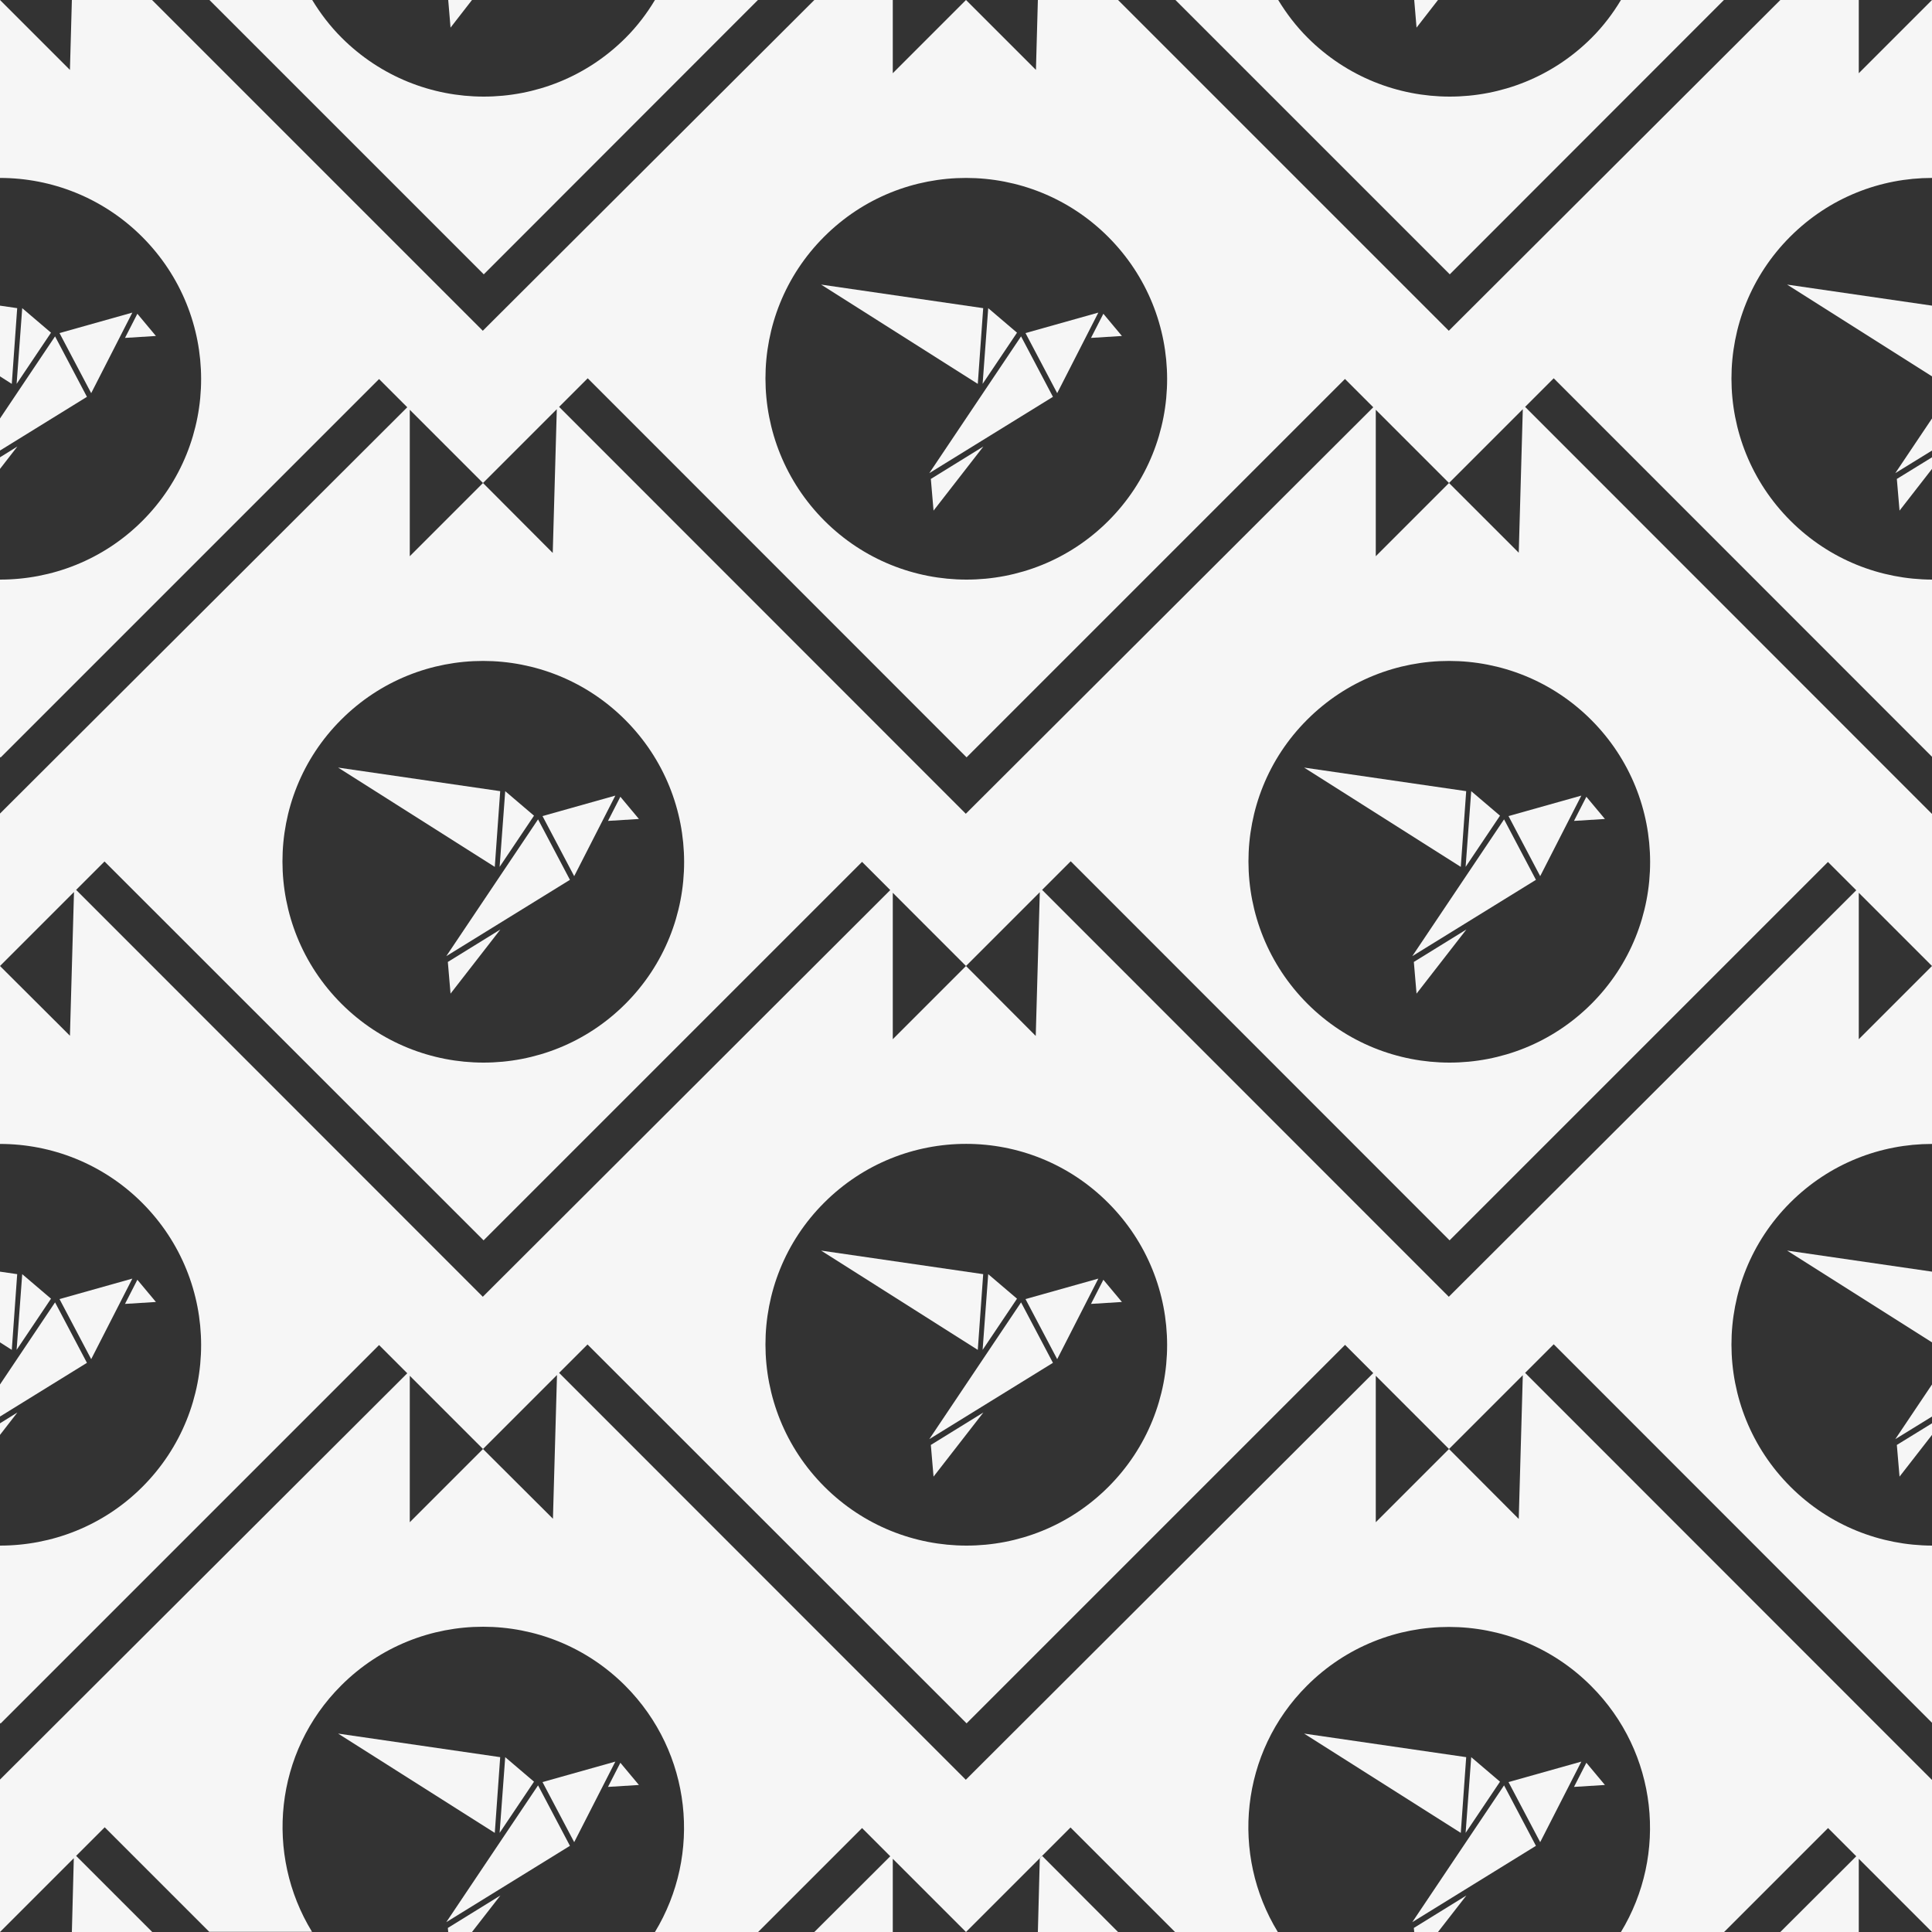 <?xml version="1.0" encoding="UTF-8"?>
<!-- Generator: Adobe Illustrator 28.2.0, SVG Export Plug-In . SVG Version: 6.00 Build 0)  -->
<svg xmlns="http://www.w3.org/2000/svg" xmlns:xlink="http://www.w3.org/1999/xlink" version="1.1" id="Layer_1" x="0px" y="0px" viewBox="0 0 100 100" style="enable-background:new 0 0 100 100;" xml:space="preserve">
<rect x="0" y="0" width="100" height="100" fill="#333333" stroke="none"/>
<style type="text/css">
	.st0{fill:#F6F6F6;}
</style>
<g>
	<polygon class="st0" points="1.15,15.95 0.86,19.87 2.64,17.22  "></polygon>
	<polygon class="st0" points="0,23.67 0,24.27 0.9,23.11  "></polygon>
	<polygon class="st0" points="4.72,20.35 6.85,16.18 3.08,17.24  "></polygon>
	<polygon class="st0" points="2.85,17.41 0,21.66 0,23.32 4.5,20.54  "></polygon>
	<polygon class="st0" points="7.11,16.24 6.47,17.49 8.07,17.39  "></polygon>
	<polygon class="st0" points="0.89,15.95 0,15.82 0,19.48 0.61,19.87  "></polygon>
	<path class="st0" d="M39.23,0H33.9c-0.42,0.7-0.92,1.36-1.52,1.96c-4.06,4.06-10.64,4.05-14.7-0.01c-0.6-0.6-1.1-1.26-1.52-1.95   h-5.32l14.2,14.2L39.23,0z"></path>
	<polygon class="st0" points="24.43,0 23.2,0 23.32,1.43  "></polygon>
	<polygon class="st0" points="1.15,65.95 0.86,69.87 2.64,67.22  "></polygon>
	<polygon class="st0" points="0,73.67 0,74.27 0.9,73.11  "></polygon>
	<polygon class="st0" points="4.72,70.35 6.85,66.18 3.08,67.24  "></polygon>
	<polygon class="st0" points="2.85,67.41 0,71.66 0,73.32 4.5,70.54  "></polygon>
	<polygon class="st0" points="7.11,66.24 6.47,67.49 8.07,67.39  "></polygon>
	<polygon class="st0" points="0.89,65.95 0,65.82 0,69.48 0.61,69.87  "></polygon>
	<polygon class="st0" points="27.64,42.22 26.15,40.95 25.86,44.87  "></polygon>
	<polygon class="st0" points="23.32,51.43 25.9,48.11 23.18,49.79  "></polygon>
	<polygon class="st0" points="28.08,42.24 29.72,45.35 31.85,41.18  "></polygon>
	<polygon class="st0" points="23.1,49.49 29.5,45.54 27.85,42.41  "></polygon>
	<polygon class="st0" points="31.47,42.49 33.07,42.39 32.11,41.24  "></polygon>
	<polygon class="st0" points="25.89,40.95 17.5,39.73 25.61,44.87  "></polygon>
	<polygon class="st0" points="52.64,17.22 51.15,15.95 50.86,19.87  "></polygon>
	<polygon class="st0" points="48.32,26.43 50.9,23.11 48.18,24.79  "></polygon>
	<polygon class="st0" points="56.85,16.18 53.08,17.24 54.72,20.35  "></polygon>
	<polygon class="st0" points="54.5,20.54 52.85,17.41 48.1,24.49  "></polygon>
	<polygon class="st0" points="58.07,17.39 57.11,16.24 56.47,17.49  "></polygon>
	<polygon class="st0" points="50.89,15.95 42.5,14.73 50.61,19.87  "></polygon>
	<path class="st0" d="M89.23,0H83.9c-0.42,0.7-0.92,1.36-1.52,1.96c-4.06,4.06-10.64,4.05-14.7-0.01c-0.6-0.6-1.1-1.26-1.52-1.95   h-5.32l14.2,14.2L89.23,0z"></path>
	<polygon class="st0" points="74.43,0 73.2,0 73.32,1.43  "></polygon>
	<polygon class="st0" points="0,100 0,100 0,100  "></polygon>
	<polygon class="st0" points="26.15,90.95 25.86,94.87 27.64,92.22  "></polygon>
	<polygon class="st0" points="23.2,100 24.43,100 25.9,98.11 23.18,99.79  "></polygon>
	<polygon class="st0" points="28.08,92.24 29.72,95.35 31.85,91.18  "></polygon>
	<polygon class="st0" points="23.1,99.49 29.5,95.54 27.85,92.41  "></polygon>
	<polygon class="st0" points="31.47,92.49 33.07,92.39 32.11,91.24  "></polygon>
	<polygon class="st0" points="25.61,94.87 25.89,90.95 17.5,89.73  "></polygon>
	<polygon class="st0" points="52.64,67.22 51.15,65.95 50.86,69.87  "></polygon>
	<polygon class="st0" points="48.32,76.43 50.9,73.11 48.18,74.79  "></polygon>
	<polygon class="st0" points="56.85,66.18 53.08,67.24 54.72,70.35  "></polygon>
	<polygon class="st0" points="54.5,70.54 52.85,67.41 48.1,74.49  "></polygon>
	<polygon class="st0" points="58.07,67.39 57.11,66.24 56.47,67.49  "></polygon>
	<polygon class="st0" points="50.61,69.87 50.89,65.95 42.5,64.73  "></polygon>
	<polygon class="st0" points="77.64,42.22 76.15,40.95 75.86,44.87  "></polygon>
	<polygon class="st0" points="73.32,51.43 75.9,48.11 73.18,49.79  "></polygon>
	<polygon class="st0" points="81.85,41.18 78.08,42.24 79.72,45.35  "></polygon>
	<polygon class="st0" points="79.5,45.54 77.85,42.41 73.1,49.49  "></polygon>
	<polygon class="st0" points="83.07,42.39 82.11,41.24 81.47,42.49  "></polygon>
	<polygon class="st0" points="75.89,40.95 67.5,39.73 75.61,44.87  "></polygon>
	<path class="st0" d="M96.21,3.79V0h-4.06L74.99,17.12L57.87,0h-4.15l-0.1,3.62l17.46,17.46L49.99,42.12L28.94,21.06l1.48-1.48   L50.03,39.2l19.59-19.59L50,0l-3.79,3.79V0h-4.06L24.99,17.12L7.87,0H3.72l-0.1,3.62L0,0v9.21c2.66,0,5.33,1.02,7.36,3.05   c4.06,4.06,4.07,10.64,0.01,14.7C5.34,28.99,2.67,30,0,30v9.18l0.03,0.03l19.59-19.59l1.46,1.46L0,42.11V50l21.21-21.21v-7.58   L25,25l3.82-3.82l-0.21,7.44L25,25L5.41,44.59L25.03,64.2l19.59-19.59l1.46,1.46L24.99,67.12L3.94,46.06l-0.11,0.11l-0.21,7.44   L0,50v9.21c2.66,0,5.33,1.02,7.36,3.05c4.06,4.06,4.07,10.64,0.01,14.7C5.34,78.99,2.67,80,0,80v9.18l0.03,0.03l19.59-19.59   l1.46,1.46L0,92.11V100l0,0l3.82-3.82L3.72,100h4.16l-3.94-3.94l1.48-1.48l5.41,5.41h5.32c-2.45-4-1.95-9.3,1.51-12.75   c4.06-4.06,10.64-4.05,14.7,0.01C35.82,90.72,36.33,96,33.9,100h5.34l5.38-5.38l1.46,1.46L42.15,100h4.06v-3.79L50,100l21.21-21.21   v-7.58L75,75l3.82-3.82l-0.21,7.44L75,75L55.41,94.59l5.41,5.41h5.32c-2.45-4-1.95-9.3,1.51-12.75c4.06-4.06,10.64-4.05,14.7,0.01   C85.82,90.72,86.33,96,83.9,100h5.34l5.38-5.38l1.46,1.46L92.15,100h4.06v-3.79L100,100v-7.89l-0.01,0.01L78.94,71.06l1.48-1.48   L100,89.17V80c-2.65-0.01-5.3-1.02-7.33-3.05c-4.06-4.06-4.07-10.64-0.01-14.7c2.03-2.03,4.68-3.04,7.34-3.04V50l-3.79,3.79v-7.58   L100,50v-7.89l-0.01,0.01L78.94,21.06l1.48-1.48L100,39.17V30c-2.65-0.01-5.3-1.02-7.33-3.05c-4.06-4.06-4.07-10.64-0.01-14.7   c2.03-2.03,4.68-3.04,7.34-3.04V0L96.21,3.79z M42.66,12.25c4.06-4.06,10.64-4.05,14.7,0.01s4.07,10.64,0.01,14.7   c-4.06,4.06-10.64,4.05-14.7-0.01C38.61,22.88,38.6,16.3,42.66,12.25z M32.37,51.96c-4.06,4.06-10.64,4.05-14.7-0.01   c-4.06-4.06-4.07-10.65-0.01-14.7c4.06-4.06,10.64-4.05,14.7,0.01C36.42,41.32,36.43,47.9,32.37,51.96z M67.66,37.25   c4.06-4.06,10.64-4.05,14.7,0.01s4.07,10.64,0.01,14.7c-4.06,4.06-10.64,4.05-14.7-0.01C63.61,47.88,63.6,41.3,67.66,37.25z    M49.99,92.12L28.94,71.06l-0.11,0.11l-0.21,7.44L25,75l-3.79,3.79v-7.58L25,75l21.21-21.21v-7.58L50,50l3.82-3.82l-0.21,7.44   L50,50L30.41,69.59L50.03,89.2l19.59-19.59l1.46,1.46L49.99,92.12z M57.36,62.26c4.06,4.06,4.07,10.64,0.01,14.7   c-4.06,4.06-10.64,4.05-14.7-0.01c-4.06-4.06-4.07-10.65-0.01-14.7C46.72,58.19,53.3,58.19,57.36,62.26z M96.08,46.08L74.99,67.12   L53.94,46.06l1.48-1.48L75.03,64.2l19.59-19.59L75,25l-3.79,3.79v-7.58L75,25l3.82-3.82l-0.21,7.44L96.08,46.08z"></path>
	<polygon class="st0" points="98.32,26.43 100,24.27 100,23.67 98.18,24.79  "></polygon>
	<polygon class="st0" points="100,23.32 100,21.66 98.1,24.49  "></polygon>
	<polygon class="st0" points="100,19.48 100,15.82 92.5,14.73  "></polygon>
	<polygon class="st0" points="50,100 50,100 50,100  "></polygon>
	<polygon class="st0" points="76.15,90.95 75.86,94.87 77.64,92.22  "></polygon>
	<polygon class="st0" points="73.2,100 74.43,100 75.9,98.11 73.18,99.79  "></polygon>
	<polygon class="st0" points="78.08,92.24 79.72,95.35 81.85,91.18  "></polygon>
	<polygon class="st0" points="73.1,99.49 79.5,95.54 77.85,92.41  "></polygon>
	<polygon class="st0" points="81.47,92.49 83.07,92.39 82.11,91.24  "></polygon>
	<polygon class="st0" points="75.61,94.87 75.89,90.95 67.5,89.73  "></polygon>
	<polygon class="st0" points="53.82,96.18 53.72,100 57.87,100 53.94,96.06  "></polygon>
	<polygon class="st0" points="98.32,76.43 100,74.27 100,73.67 98.18,74.79  "></polygon>
	<polygon class="st0" points="100,73.32 100,71.66 98.1,74.49  "></polygon>
	<polygon class="st0" points="100,69.48 100,65.82 92.5,64.73  "></polygon>
</g>
</svg>
